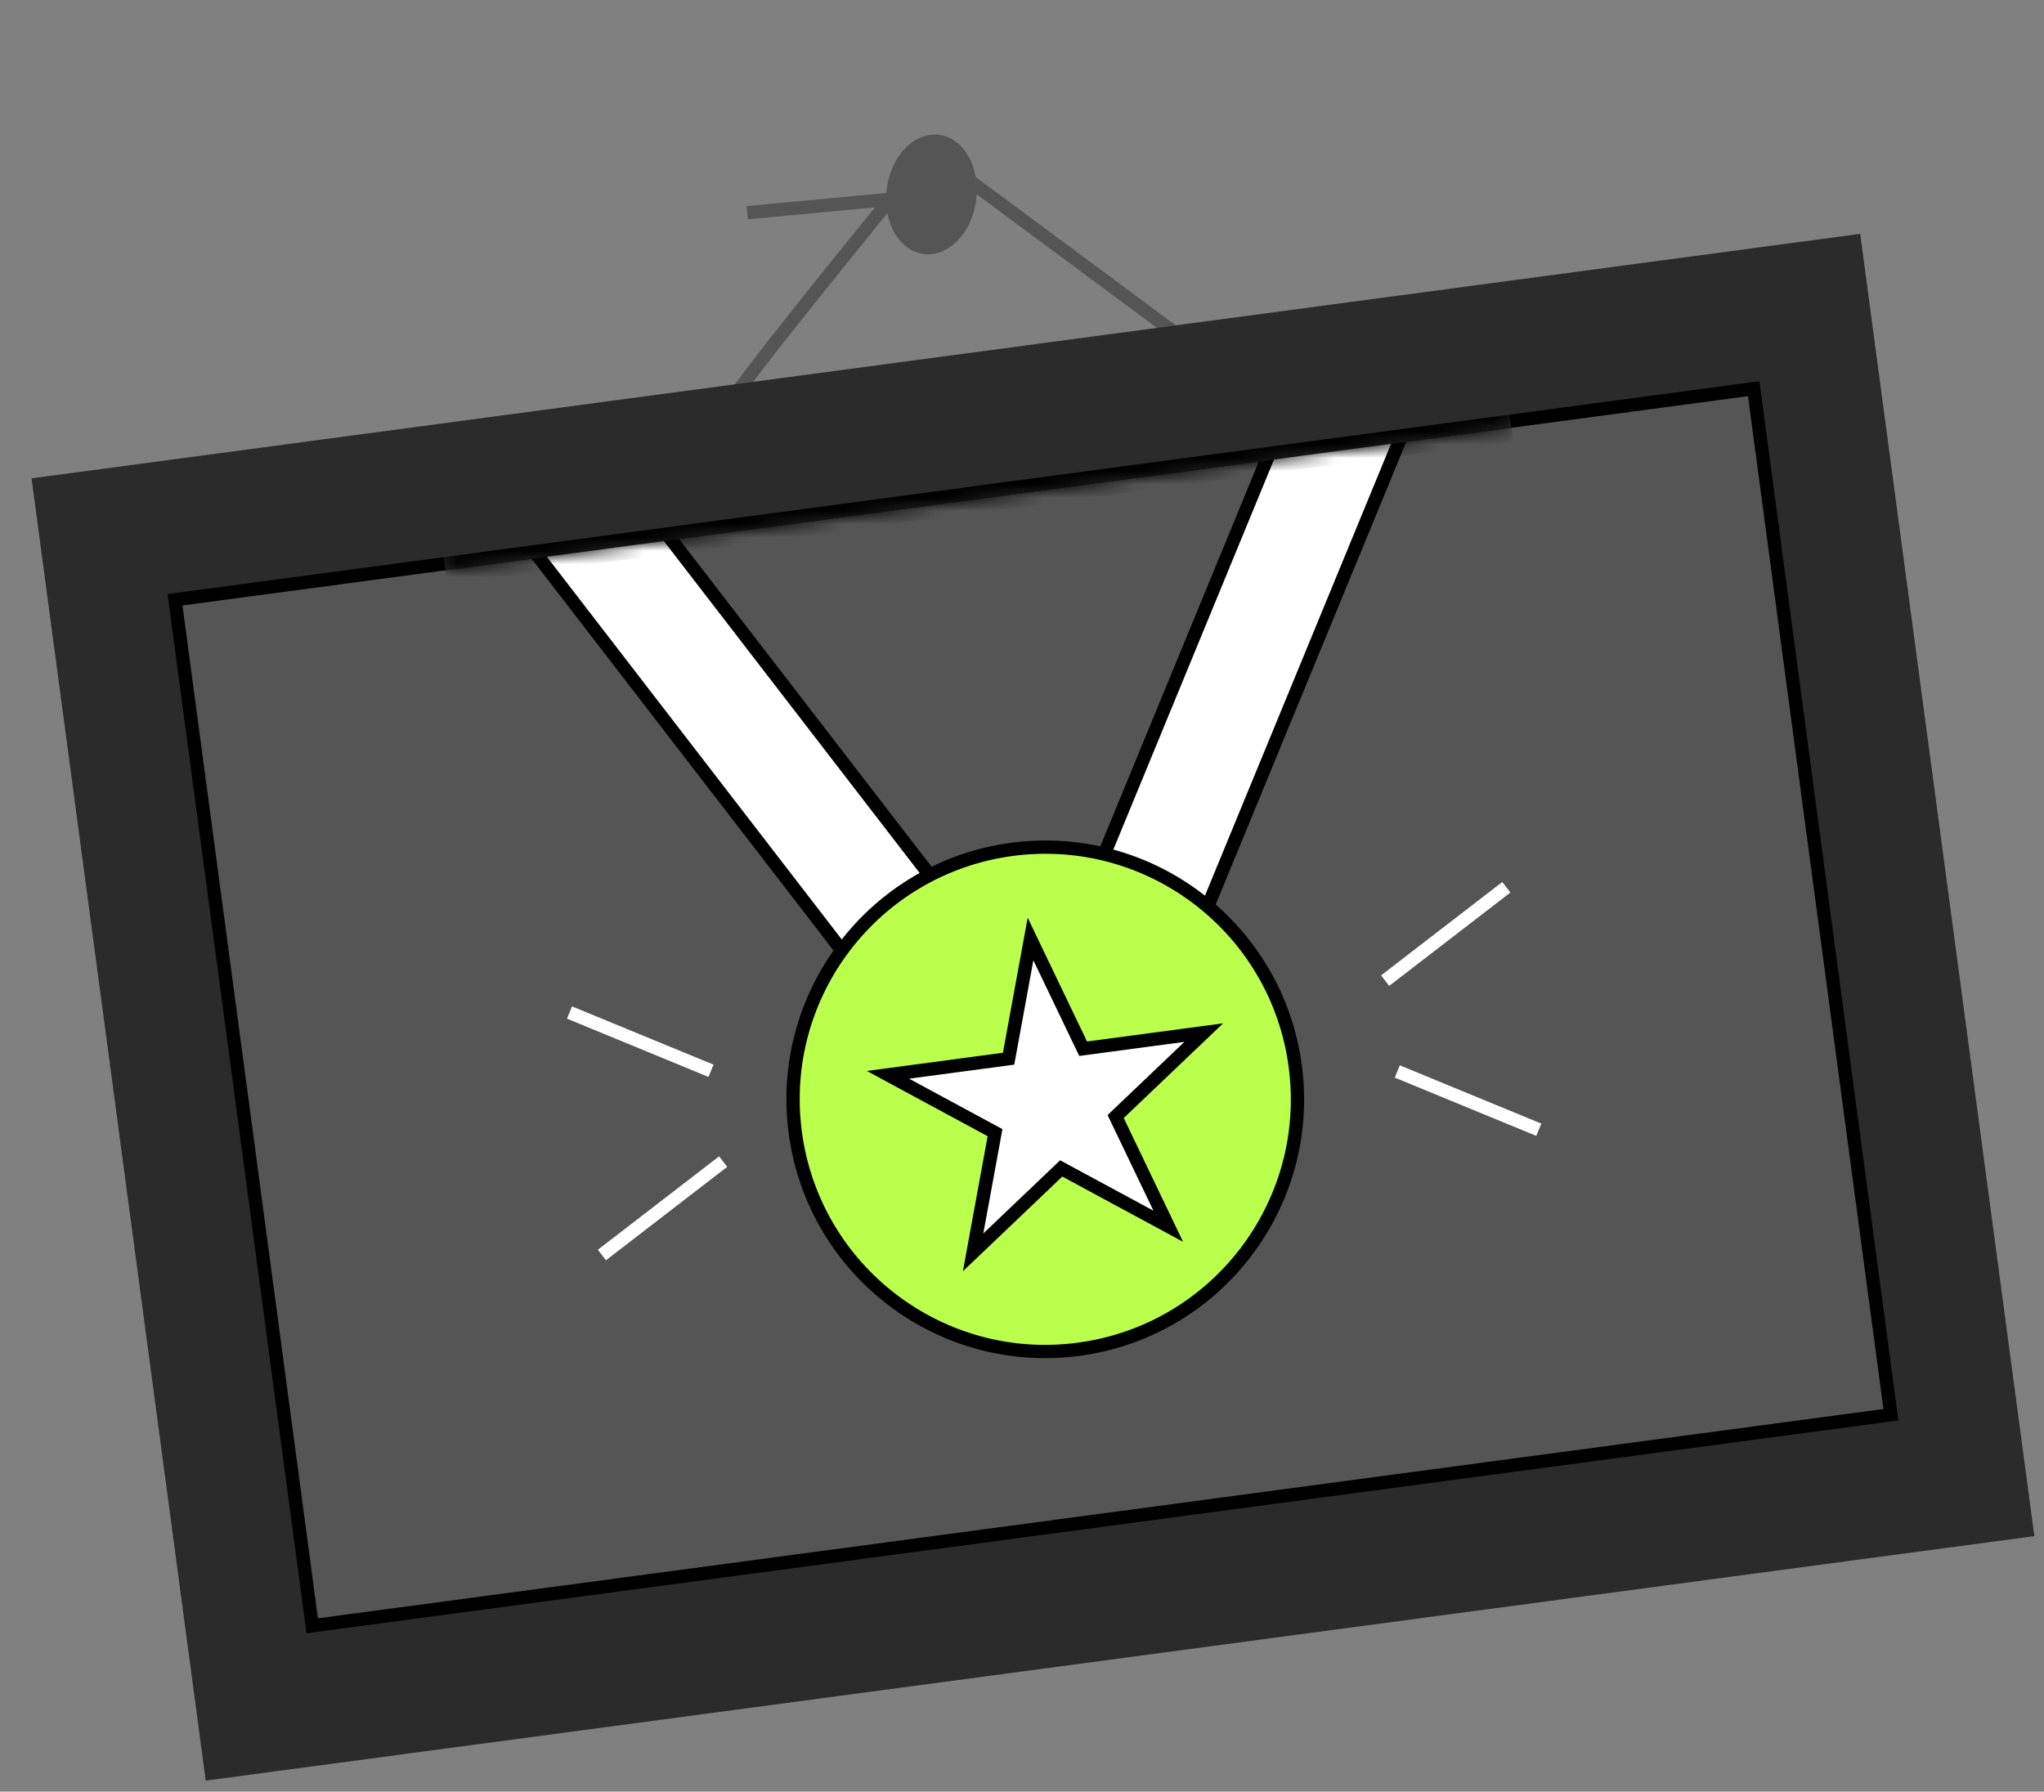 <?xml version="1.0" encoding="UTF-8"?> <svg xmlns="http://www.w3.org/2000/svg" width="154" height="135" viewBox="0 0 154 135" fill="none"><rect x="0" y="0" width="154" height="135" fill="#808080" stroke="none"/> <ellipse cx="70.176" cy="14.65" rx="3.396" ry="4.529" transform="rotate(7.384 70.176 14.65)" fill="#555555"></ellipse> <line x1="56.303" y1="16.026" x2="70.486" y2="14.696" stroke="#555555"></line> <path d="M54.947 30.555C54.872 29.994 64.977 17.541 70.04 11.386L89.638 25.917" stroke="#555555"></path> <rect x="2.378" y="36.043" width="139" height="99" transform="rotate(-7.616 2.378 36.043)" fill="#2B2B2B"></rect> <rect x="13.186" y="45.191" width="120" height="78" transform="rotate(-7.616 13.186 45.191)" fill="#555555" stroke="black"></rect> <rect x="39.516" y="40.585" width="8.705" height="51.685" transform="rotate(-37.616 39.516 40.585)" fill="white" stroke="black"></rect> <rect x="97.948" y="28.549" width="8.705" height="51.685" transform="rotate(22.384 97.948 28.549)" fill="white" stroke="black"></rect> <circle cx="78.753" cy="82.834" r="19" transform="rotate(-7.616 78.753 82.834)" fill="#BBFF4D" stroke="black"></circle> <path d="M78.308 72.143L77.643 70.756L77.365 72.269L75.99 79.773L68.429 80.784L66.903 80.988L68.257 81.72L74.969 85.346L73.594 92.85L73.317 94.364L74.431 93.302L79.954 88.04L86.665 91.666L88.019 92.398L87.354 91.01L84.056 84.131L89.579 78.869L90.693 77.807L89.168 78.011L81.606 79.022L78.308 72.143Z" fill="white" stroke="black"></path> <mask id="path-10-inside-1_144_1488" fill="white"> <path d="M32.378 34.049L112.664 23.314L113.857 32.234L33.571 42.969L32.378 34.049Z"></path> </mask> <path d="M32.378 34.049L112.664 23.314L113.857 32.234L33.571 42.969L32.378 34.049Z" fill="#2B2B2B"></path> <path d="M113.724 31.243L33.439 41.978L33.704 43.961L113.989 33.226L113.724 31.243Z" fill="black" mask="url(#path-10-inside-1_144_1488)"></path> <line x1="113.493" y1="66.854" x2="104.359" y2="73.892" stroke="white"></line> <line x1="45.351" y1="94.564" x2="54.484" y2="87.526" stroke="white"></line> <line x1="105.275" y1="80.735" x2="115.936" y2="85.126" stroke="white"></line> <line x1="53.569" y1="80.684" x2="42.908" y2="76.293" stroke="white"></line> </svg> 